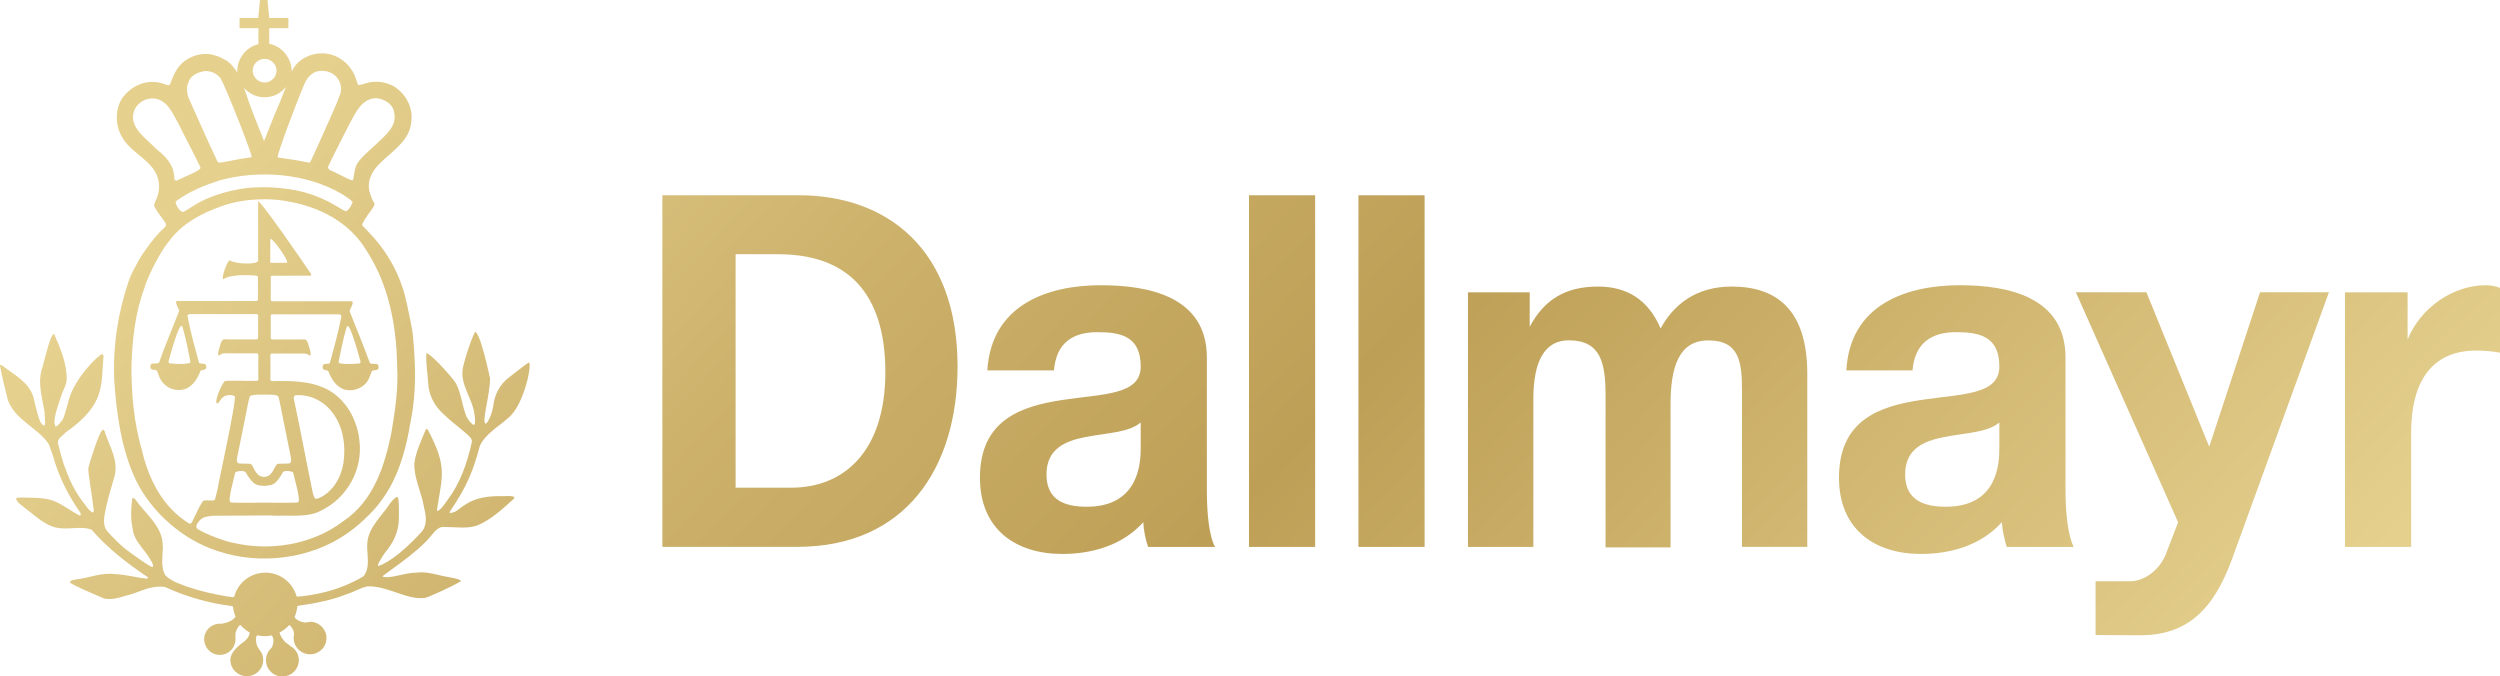 <svg width="255" height="69" viewBox="0 0 255 69" fill="none" xmlns="http://www.w3.org/2000/svg">
<path d="M67.561 55.788V19.915H81.458C90.57 19.915 97.67 25.505 97.67 37.373C97.67 47.77 92.347 55.778 81.322 55.778H67.561V55.788ZM75.032 25.931V49.743H80.706C86.204 49.743 90.306 45.913 90.306 37.953C90.306 30.979 87.396 25.931 79.359 25.931H75.032ZM116.352 45.748V43.089C115.19 44.124 112.817 44.162 110.717 44.578C108.617 44.984 106.742 45.797 106.742 48.399C106.742 51.058 108.666 51.687 110.854 51.687C116.128 51.687 116.352 47.277 116.352 45.748ZM107.504 37.779H100.707C101.107 31.125 106.791 29.093 112.28 29.093C117.202 29.093 123.1 30.264 123.1 36.473V50.023C123.1 52.364 123.325 54.695 123.94 55.788H117.104C116.831 54.976 116.655 54.115 116.616 53.264C114.467 55.653 111.342 56.504 108.354 56.504C103.666 56.504 99.955 54.037 99.955 48.727C99.955 42.828 104.154 41.435 108.354 40.797C112.504 40.168 116.352 40.313 116.352 37.382C116.352 34.316 114.34 33.881 111.977 33.881C109.389 33.871 107.739 34.993 107.504 37.779ZM127.397 19.915H134.146V55.788H127.397V19.915ZM138.56 19.915H145.308V55.788H138.56V19.915ZM149.732 55.788V29.819H156.031V33.33C157.496 30.583 159.645 29.229 162.995 29.229C165.983 29.229 168.131 30.583 169.382 33.504C170.729 31.028 173.044 29.229 176.618 29.229C181.12 29.229 184.343 31.482 184.343 38.137V55.778H177.683V39.897C177.683 37.015 177.468 34.722 174.245 34.722C171.159 34.722 170.397 37.605 170.397 41.251V55.836H163.766V40.303C163.766 37.015 163.268 34.713 160.016 34.713C157.604 34.713 156.402 36.754 156.402 40.7V55.788H149.732ZM203.934 45.748V43.089C202.762 44.124 200.398 44.162 198.299 44.578C196.199 44.984 194.324 45.797 194.324 48.399C194.324 51.058 196.297 51.687 198.484 51.687C203.748 51.687 203.934 47.277 203.934 45.748ZM195.076 37.779H188.328C188.679 31.125 194.363 29.093 199.91 29.093C204.783 29.093 210.682 30.264 210.682 36.473V50.023C210.682 52.364 210.946 54.695 211.522 55.788H204.686C204.451 54.976 204.236 54.115 204.188 53.264C202.049 55.653 198.914 56.504 195.935 56.504C191.277 56.504 187.576 54.037 187.576 48.727C187.576 42.828 191.716 41.435 195.935 40.797C200.086 40.168 203.934 40.313 203.934 37.382C203.934 34.316 201.912 33.881 199.549 33.881C197 33.871 195.31 34.993 195.076 37.779ZM239.189 55.788V29.819H245.576V34.626C246.914 31.337 250.264 29.093 253.525 29.093C254.014 29.093 254.551 29.18 255 29.364V35.98C254.385 35.844 253.389 35.757 252.588 35.757C247.636 35.757 245.937 39.491 245.937 44.085V55.788H239.189ZM237.548 29.819L227.685 56.978C225.712 62.413 222.919 64.812 218.221 64.802L213.748 64.773V59.289H217.303C218.729 59.27 220.292 58.158 220.936 56.475L222.167 53.273L211.737 29.809H218.934L225.341 45.565L230.526 29.809H237.548V29.819Z" fill="url(#paint0_linear_1318_2201)"/>
<path d="M19.415 36.87C19.473 37.092 18.985 37.082 18.985 37.082C18.702 37.169 17.637 37.102 17.647 37.082C17.471 37.063 17.198 37.131 17.188 36.879C18.087 33.542 18.399 33.243 18.526 33.233C18.653 33.214 19.093 35.148 19.415 36.87ZM35.451 33.243C35.568 33.262 35.87 33.562 36.779 36.889C36.769 37.15 36.496 37.073 36.32 37.092C36.33 37.111 35.265 37.179 34.972 37.092C34.972 37.092 34.503 37.111 34.542 36.889C34.874 35.158 35.324 33.223 35.451 33.243ZM27.569 26.801V24.364C27.794 24.238 29.484 26.598 29.279 26.801C29.269 26.801 27.657 26.82 27.569 26.801ZM29.962 40.642C29.962 40.497 30.001 40.371 30.148 40.313C31.583 40.216 32.98 40.864 33.868 42.035C34.992 43.456 35.294 45.391 35.031 47.238C34.542 50.12 32.413 50.981 32.16 50.865C31.925 50.604 31.896 50.188 31.788 49.695C31.154 46.648 30.616 43.659 29.962 40.642ZM24.259 46.309C24.415 45.487 24.698 44.259 24.933 42.982C25.118 42.141 25.372 40.642 25.489 40.439C25.616 40.206 26.847 40.255 26.935 40.255C27.032 40.255 28.263 40.206 28.38 40.439C28.487 40.651 28.751 42.131 28.927 42.982C29.171 44.249 29.445 45.478 29.601 46.309C29.679 46.793 29.816 47.112 29.503 47.277L28.38 47.306C27.989 47.306 27.911 48.641 26.935 48.641C25.948 48.641 25.88 47.306 25.489 47.306L24.356 47.277C24.054 47.112 24.161 46.793 24.259 46.309ZM25.04 48.147C25.304 48.582 25.685 49.279 26.241 49.463C26.905 49.656 27.462 49.501 27.687 49.463C28.243 49.279 28.614 48.582 28.868 48.147C28.995 47.992 29.718 48.002 29.904 48.205C30.05 48.911 30.724 51.107 30.392 51.242C30.167 51.31 27.355 51.271 26.964 51.271H26.944C26.544 51.262 23.751 51.32 23.517 51.233C23.184 51.097 23.849 48.902 23.995 48.196C24.181 48.002 24.913 48.002 25.04 48.147ZM39.923 44.143C39.22 47.528 38.127 51.097 34.982 53.186C31.837 55.575 27.501 56.272 23.634 55.334C22.95 55.208 21.134 54.54 20.216 53.999C20.089 53.902 19.971 53.757 20.03 53.612C20.177 53.225 20.518 52.858 20.919 52.732L21.651 52.606C23.634 52.577 25.548 52.606 27.482 52.577C27.755 52.606 27.999 52.577 28.243 52.606C29.738 52.548 31.476 52.799 32.785 52.064C35.421 50.768 37.033 47.886 36.662 44.926C36.603 44.288 36.447 43.688 36.232 43.118C35.353 40.642 33.39 39.617 32.716 39.433C31.476 38.91 29.728 38.843 28.263 38.862C28.116 38.862 27.97 38.872 27.814 38.872C27.804 38.852 27.579 38.91 27.579 38.727C27.608 38.011 27.569 36.666 27.579 36.193C27.638 36.038 27.648 36.077 27.765 36.057H31.066C31.271 36.067 31.456 36.173 31.613 36.289C31.769 36.173 31.642 35.767 31.515 35.342C31.378 34.752 31.202 34.558 30.9 34.626C30.802 34.635 27.862 34.626 27.774 34.626C27.726 34.645 27.638 34.587 27.618 34.49C27.628 33.958 27.608 32.459 27.618 32.208C27.618 32.024 27.765 32.082 27.765 32.063C27.862 32.053 32.296 32.072 34.64 32.063C34.728 32.092 34.826 32.15 34.826 32.246C34.513 33.881 34.074 35.448 33.634 37.053C33.4 37.199 32.892 36.937 32.902 37.479C32.892 37.788 33.361 37.74 33.478 37.846C33.751 38.553 34.24 39.442 35.089 39.713C35.851 39.955 36.701 39.713 37.238 39.172C37.628 38.814 37.746 38.291 37.931 37.846C38.127 37.692 38.488 37.846 38.605 37.576C38.634 37.392 38.605 37.189 38.419 37.121C38.136 37.092 37.931 37.15 37.726 37.034C37.296 35.786 36.281 33.32 35.656 31.734C35.656 31.608 36.222 30.728 35.851 30.728C33.527 30.738 27.765 30.728 27.765 30.728C27.765 30.728 27.667 30.728 27.618 30.612V28.252C27.638 28.116 27.774 28.126 27.774 28.126L31.701 28.116C31.779 28.087 31.73 27.981 31.701 27.904C30.519 26.153 26.622 20.514 26.329 20.543V26.598C26.241 27.014 23.985 26.946 23.438 26.55C23.194 26.55 22.54 28.378 22.774 28.484C23.634 27.875 26.026 28.107 26.153 28.116C26.29 28.145 26.3 28.252 26.31 28.271V30.583C26.261 30.699 26.173 30.699 26.173 30.699C26.173 30.699 20.43 30.718 18.087 30.699C17.715 30.699 18.282 31.589 18.282 31.705C17.657 33.291 16.641 35.748 16.221 36.995C16.006 37.121 15.792 37.053 15.518 37.082C15.342 37.141 15.303 37.363 15.342 37.537C15.469 37.808 15.831 37.663 16.006 37.808C16.192 38.262 16.319 38.775 16.71 39.143C17.227 39.694 18.077 39.926 18.848 39.694C19.698 39.413 20.186 38.524 20.46 37.818C20.587 37.701 21.046 37.769 21.046 37.46C21.055 36.918 20.548 37.179 20.303 37.024C19.874 35.428 19.425 33.862 19.122 32.227C19.122 32.14 19.21 32.082 19.307 32.043C21.651 32.053 26.085 32.043 26.183 32.043C26.173 32.053 26.329 31.995 26.329 32.198C26.329 32.44 26.319 33.939 26.329 34.471C26.3 34.587 26.192 34.635 26.163 34.616C26.066 34.616 23.126 34.626 23.038 34.616C22.745 34.539 22.559 34.742 22.423 35.332C22.286 35.748 22.169 36.164 22.325 36.28C22.472 36.154 22.677 36.047 22.872 36.038C23.702 36.038 25.655 36.047 26.173 36.038C26.3 36.057 26.3 36.019 26.349 36.173C26.349 36.638 26.329 37.972 26.349 38.707C26.29 38.901 26.134 38.833 26.134 38.852C25.519 38.872 22.95 38.765 22.901 38.891C22.569 39.259 21.798 41.067 22.149 41.145C22.335 41.183 22.423 40.709 22.833 40.458C23.155 40.245 23.692 40.245 23.936 40.419C24.151 40.555 22.911 46.377 22.296 49.308C22.237 49.859 22.061 50.401 21.925 50.942C21.886 51.204 20.792 50.875 20.675 51.155C20.216 51.813 19.942 52.596 19.542 53.331C19.493 53.389 19.337 53.457 19.249 53.37C16.534 51.678 15.157 48.834 14.483 45.942C13.682 43.215 13.389 40.284 13.409 37.295C13.497 34.548 13.809 31.792 14.756 29.316C14.776 28.968 16.075 26.008 17.198 24.664C18.516 22.816 20.587 21.733 22.589 21.037C24.835 20.205 27.716 20.166 29.581 20.582C32.667 21.153 35.685 22.7 37.394 25.573C39.63 29.045 40.441 33.088 40.509 37.382C40.646 39.607 40.285 41.967 39.923 44.143ZM15.958 15.214C14.854 14.044 12.94 12.893 13.76 11.104C14.151 10.407 14.854 10.02 15.655 10.04C17.12 10.136 17.677 11.732 18.282 12.767C18.985 14.208 19.776 15.64 20.45 17.09C20.577 17.371 18.673 18.087 18.009 18.425C17.882 18.425 17.784 18.338 17.784 18.212C17.764 17.245 17.403 16.317 15.958 15.214ZM19.229 8.386C19.434 7.689 20.167 7.389 20.782 7.264C21.446 7.177 22.13 7.476 22.52 8.018C23.165 9.198 25.753 15.794 25.665 16.036C23.888 16.268 22.892 16.587 22.296 16.587L22.179 16.471C21.192 14.421 20.284 12.293 19.327 10.185C19.083 9.682 18.946 8.956 19.229 8.386ZM26.983 9.923C27.882 9.923 28.673 9.508 29.171 8.85C29.015 9.275 28.702 9.991 28.575 10.368C27.96 11.732 26.935 14.392 26.935 14.392C26.388 12.999 25.89 11.8 25.372 10.368C25.245 9.982 25.05 9.372 24.884 8.956C25.411 9.556 26.153 9.923 26.983 9.923ZM26.993 6.006C27.657 6.006 28.204 6.548 28.204 7.206C28.204 7.863 27.648 8.415 26.993 8.415C26.329 8.415 25.773 7.863 25.773 7.206C25.773 6.548 26.329 6.006 26.993 6.006ZM31.105 8.444C31.378 7.844 31.925 7.293 32.599 7.235C33.243 7.177 33.859 7.36 34.279 7.805C34.718 8.27 34.894 8.918 34.718 9.556C34.22 10.949 33.556 12.274 32.97 13.637C32.55 14.576 32.14 15.514 31.691 16.452L31.544 16.597C30.509 16.365 29.347 16.21 28.312 16.055C28.282 15.688 30.216 10.475 31.105 8.444ZM35.958 20.601C35.988 20.698 35.587 21.462 35.314 21.54C35.089 21.598 34.015 20.679 32.267 20.021C29.679 18.996 26.788 19.083 26.241 19.112C23.741 19.16 21.466 20.098 21.007 20.302C20.245 20.63 19.512 21.143 18.761 21.598C18.36 21.723 17.862 20.824 17.921 20.553C19.268 19.528 20.821 18.918 22.374 18.406C26.398 17.294 31.193 17.68 34.738 19.712C35.206 19.973 35.919 20.495 35.958 20.601ZM35.705 12.525C36.3 11.452 36.955 9.962 38.459 10.02C39.123 10.107 39.894 10.504 40.138 11.191C40.138 11.191 40.197 11.355 40.197 11.461C40.558 12.883 39.25 13.85 38.302 14.769C37.726 15.311 36.74 16.113 36.378 16.791C36.105 17.274 36.095 18.338 35.988 18.358C35.978 18.58 34.259 17.564 33.663 17.361C33.517 17.235 33.419 17.148 33.478 16.974C34.152 15.524 35.705 12.525 35.705 12.525ZM42.111 34.161C42.111 33.813 41.593 31.328 41.291 30.09C40.109 25.747 37.326 23.455 36.994 23.039C36.964 22.99 36.876 22.913 37.003 22.758C37.609 21.588 38.283 21.104 38.185 20.746C37.961 20.379 37.814 19.992 37.697 19.576C37.394 18.396 38.009 17.361 38.83 16.578C40.041 15.408 41.701 14.363 41.916 12.641C42.218 11.104 41.486 9.643 40.177 8.802C38.048 7.709 36.72 8.927 36.496 8.618C36.388 8.26 36.271 7.921 36.144 7.622C35.568 6.384 34.347 5.484 32.96 5.445H32.687C32.003 5.445 30.431 5.813 29.757 7.302C29.757 5.948 28.771 4.71 27.462 4.468V2.873H29.415V1.838H27.462L27.286 0H26.524L26.339 1.838H24.435V2.873H26.358V4.507C25.118 4.797 24.2 5.948 24.2 7.264C24.21 7.312 24.21 7.37 24.22 7.428C23.917 6.925 23.507 6.413 22.999 6.122C22.667 5.977 22.354 5.735 21.964 5.668C21.388 5.436 20.567 5.455 19.923 5.668C17.813 6.325 17.559 8.318 17.305 8.656C17.198 8.792 16.583 8.492 16.378 8.453C14.815 8.086 13.36 8.782 12.452 10.03C11.719 11.181 11.748 12.835 12.452 13.976C13.086 15.156 14.405 15.852 15.284 16.81C16.134 17.661 16.446 18.841 16.075 19.963C16.006 20.331 15.645 20.775 15.733 21.027C16.006 21.627 16.465 22.11 16.846 22.691C16.934 22.816 16.964 22.99 16.846 23.145C16.104 23.803 15.499 24.567 14.922 25.379C14.493 25.95 14.122 26.55 13.829 27.159C13.526 27.681 13.282 28.184 13.096 28.765C12.061 31.85 11.514 35.119 11.641 38.649C11.885 42.247 12.373 45.845 13.868 48.989C15.479 52.277 18.663 55.063 22.14 56.185C26.534 57.694 31.779 56.997 35.47 54.366C36.232 53.844 36.964 53.186 37.609 52.548C40.353 49.859 41.33 46.406 41.916 42.808C42.482 40.032 42.394 37.034 42.111 34.161Z" fill="url(#paint1_linear_1318_2201)"/>
<path d="M51.066 50.604C49.748 50.604 48.537 50.759 47.502 51.445C46.769 51.871 46.633 52.248 45.92 52.325C45.92 52.325 45.793 52.297 45.89 52.18C47.736 49.453 48.293 47.896 48.937 45.497C49.523 44.23 50.803 43.563 51.809 42.654C53.518 41.348 54.397 36.628 53.879 37.005C53.166 37.508 52.648 37.943 51.984 38.446C50.978 39.172 50.432 40.255 50.305 41.464C50.08 42.644 49.631 43.253 49.523 43.215C49.113 42.992 50.012 40.168 49.982 38.572C49.133 34.713 48.674 33.852 48.459 33.852C47.971 34.761 47.463 36.502 47.277 37.237C46.76 39.084 48.137 40.477 48.381 42.16C48.43 42.528 48.556 43.215 48.342 43.34C48.205 43.389 47.697 42.77 47.58 42.489C47.101 41.338 47.062 40.042 46.418 38.959C45.724 38.03 43.771 35.912 43.488 36.038C43.42 37.024 43.615 38.059 43.673 39.056C43.732 40.264 44.25 41.328 45.207 42.209C45.969 42.963 46.818 43.563 47.648 44.298C47.873 44.53 48.234 44.743 48.107 45.178C47.648 47.257 46.945 49.26 45.646 51.01C45.353 51.378 45.09 51.881 44.631 52.132C44.553 52.103 44.601 52.006 44.572 51.987C45.099 48.524 45.666 47.654 43.625 43.804C43.566 43.746 43.429 43.766 43.41 43.853C42.951 44.975 42.433 46.029 42.258 47.248C42.218 48.844 43.019 50.236 43.254 51.784C43.468 52.596 43.595 53.563 43.019 54.231C40.617 56.881 39.054 57.606 38.595 57.722C38.361 57.771 38.976 56.804 39.24 56.407C40.089 55.42 40.685 54.231 40.685 52.906C40.724 50.643 40.558 50.701 40.558 50.701C40.324 50.662 40.002 51.087 39.787 51.339C38.937 52.674 37.57 53.757 37.462 55.43C37.384 56.514 37.834 57.848 37.072 58.786C35.851 59.512 34.572 60.024 33.195 60.382C32.511 60.566 30.773 60.885 30.255 60.846C29.884 59.454 28.605 58.409 27.081 58.409C25.538 58.409 24.239 59.463 23.888 60.876C23.653 60.953 23.409 60.837 23.175 60.837C21.729 60.595 20.372 60.285 19.014 59.812C18.624 59.638 17.52 59.367 16.846 58.661C16.749 58.419 16.622 58.187 16.602 57.906C16.456 57.355 16.661 55.933 16.602 55.662C16.602 53.67 14.825 52.432 13.76 50.884C13.682 50.846 13.545 50.739 13.487 50.846C13.36 51.842 13.301 52.867 13.516 53.863C13.643 55.353 15.049 56.223 15.577 57.548C15.606 57.645 15.645 57.713 15.577 57.829C15.45 57.964 13.096 56.223 13.096 56.223C12.305 55.653 11.573 54.889 10.899 54.134C10.557 53.68 10.596 53.109 10.655 52.567C10.899 51.165 11.319 49.84 11.7 48.515C12.061 46.977 11.241 45.642 10.782 44.317C10.694 44.124 10.655 43.669 10.42 43.892C10.059 44.211 9.073 47.373 9.014 47.731C8.955 48.205 9.405 50.546 9.561 52.055C9.571 52.122 9.561 52.297 9.414 52.267C9.112 52.084 8.858 51.755 8.682 51.474C7.764 50.391 7.061 48.931 6.699 47.847C6.367 47.112 6.143 46.068 5.899 45.158C5.899 44.675 6.416 44.462 6.66 44.133C10.85 41.232 10.284 39.191 10.557 36.338C10.528 36.251 10.528 36.125 10.42 36.125C10.137 36.135 7.627 38.456 6.992 40.874C6.807 41.502 6.67 42.141 6.426 42.74C6.25 43.011 5.83 43.534 5.674 43.505C5.274 42.915 5.977 41.27 6.289 40.245C6.475 39.733 6.768 39.278 6.807 38.678C6.807 37.015 6.162 35.545 5.528 34.084C5.215 33.862 4.59 36.502 4.336 37.44C3.789 38.949 4.287 40.516 4.541 41.977C4.541 42.441 4.688 43.311 4.512 43.398C4.317 43.398 4.229 43.156 4.111 43.031C3.779 42.238 3.633 41.367 3.408 40.516C2.959 38.94 1.367 38.195 0.146 37.227C0.078 37.199 0 37.227 0 37.276C0.117 38.098 0.684 40.381 0.82 40.864C1.602 42.905 3.936 43.659 5 45.342L5.391 46.464C5.977 48.582 6.914 50.449 8.174 52.267C8.242 52.355 8.262 52.48 8.203 52.577C8.106 52.712 6.563 51.571 5.762 51.213C4.815 50.73 3.526 50.788 2.471 50.749C1.816 50.749 1.699 50.759 1.641 50.846C1.729 51.233 2.041 51.397 2.344 51.658C3.291 52.364 4.199 53.264 5.303 53.689C6.621 54.202 8.135 53.563 9.346 54.028C11.026 55.981 13.008 57.471 15.059 58.864L15.098 58.922C15.098 58.961 15.04 59.019 14.971 59.019C13.868 58.922 12.832 58.593 11.768 58.564C10.362 58.361 9.082 58.961 7.735 59.106C7.588 59.164 7.178 59.144 7.139 59.396C7.168 59.57 9.17 60.431 10.245 60.885C11.036 61.34 12.071 60.982 12.862 60.76C14.18 60.45 15.362 59.638 16.837 59.879C18.966 60.856 21.241 61.514 23.614 61.814C23.673 61.833 23.731 61.852 23.77 61.881C23.8 62.239 23.888 62.587 24.024 62.897C23.761 63.284 23.282 63.477 22.882 63.564C22.823 63.584 22.765 63.593 22.696 63.603L22.559 63.622C21.856 63.564 21.173 63.971 20.919 64.657C20.616 65.479 21.046 66.398 21.866 66.698C22.696 67.008 23.624 66.582 23.917 65.76C24.005 65.528 24.044 65.286 24.015 65.064V64.648C24.024 64.599 24.034 64.531 24.044 64.483C24.122 64.222 24.337 63.816 24.513 63.738C24.776 64.038 25.099 64.309 25.46 64.512C25.48 64.619 25.44 64.706 25.421 64.735C25.352 64.996 25.157 65.218 24.933 65.421C24.933 65.421 23.487 66.331 23.497 67.307C23.497 68.217 24.249 68.971 25.177 68.971C26.095 68.971 26.847 68.236 26.847 67.307C26.847 67.046 26.798 66.814 26.681 66.592L26.388 66.156C26.3 66.011 26.222 65.876 26.183 65.77C26.046 65.121 26.124 64.899 26.232 64.793C26.495 64.851 26.749 64.889 27.023 64.889C27.257 64.889 27.482 64.86 27.706 64.812C27.745 64.86 27.784 64.918 27.823 64.976C27.95 65.305 27.892 65.634 27.774 65.934L27.667 66.118C27.335 66.418 27.13 66.853 27.13 67.336C27.13 68.255 27.872 69 28.8 69C29.728 69 30.48 68.255 30.48 67.336C30.48 66.708 30.128 66.166 29.591 65.886L29.484 65.779C29.357 65.683 29.249 65.605 29.132 65.528C28.858 65.286 28.556 64.773 28.507 64.522C28.888 64.328 29.23 64.058 29.513 63.748C29.65 63.825 29.943 64.212 29.962 64.493C29.982 64.551 29.982 64.619 29.991 64.686L29.962 64.928C29.962 64.976 29.952 65.034 29.952 65.083C29.952 65.992 30.704 66.737 31.632 66.737C32.55 66.737 33.302 65.992 33.302 65.083C33.302 64.174 32.55 63.419 31.632 63.419C31.583 63.419 31.134 63.506 31.134 63.506C30.714 63.439 30.314 63.322 30.04 62.945C30.187 62.607 30.294 62.23 30.323 61.843C30.343 61.833 30.353 61.814 30.382 61.794C32.12 61.553 33.829 61.224 35.421 60.585C36.115 60.373 36.759 59.947 37.521 59.802C39.63 59.773 41.554 61.253 43.39 60.982C43.615 60.934 45.842 59.976 47.004 59.289C47.101 59.077 45.754 58.864 45.754 58.864C44.67 58.69 43.615 58.254 42.463 58.409C41.271 58.409 39.738 59.086 39.015 58.806C38.859 58.767 42.619 56.407 44.045 54.56C44.377 54.192 44.718 53.718 45.256 53.747C46.389 53.747 47.609 53.96 48.674 53.602C50.119 53.002 51.252 51.91 52.434 50.855C52.463 50.797 52.463 50.71 52.434 50.672C51.955 50.517 51.545 50.643 51.066 50.604Z" fill="url(#paint2_linear_1318_2201)"/>
<defs>
<linearGradient id="paint0_linear_1318_2201" x1="52.113" y1="-14.742" x2="188.188" y2="113.941" gradientUnits="userSpaceOnUse">
<stop offset="0.005" stop-color="#E5D08E"/>
<stop offset="0.286" stop-color="#CDB26C"/>
<stop offset="0.531" stop-color="#BE9F56"/>
<stop offset="1" stop-color="#E5D08E"/>
</linearGradient>
<linearGradient id="paint1_linear_1318_2201" x1="52.113" y1="-14.742" x2="188.188" y2="113.941" gradientUnits="userSpaceOnUse">
<stop offset="0.005" stop-color="#E5D08E"/>
<stop offset="0.286" stop-color="#CDB26C"/>
<stop offset="0.531" stop-color="#BE9F56"/>
<stop offset="1" stop-color="#E5D08E"/>
</linearGradient>
<linearGradient id="paint2_linear_1318_2201" x1="52.113" y1="-14.742" x2="188.188" y2="113.941" gradientUnits="userSpaceOnUse">
<stop offset="0.005" stop-color="#E5D08E"/>
<stop offset="0.286" stop-color="#CDB26C"/>
<stop offset="0.531" stop-color="#BE9F56"/>
<stop offset="1" stop-color="#E5D08E"/>
</linearGradient>
</defs>
</svg>
